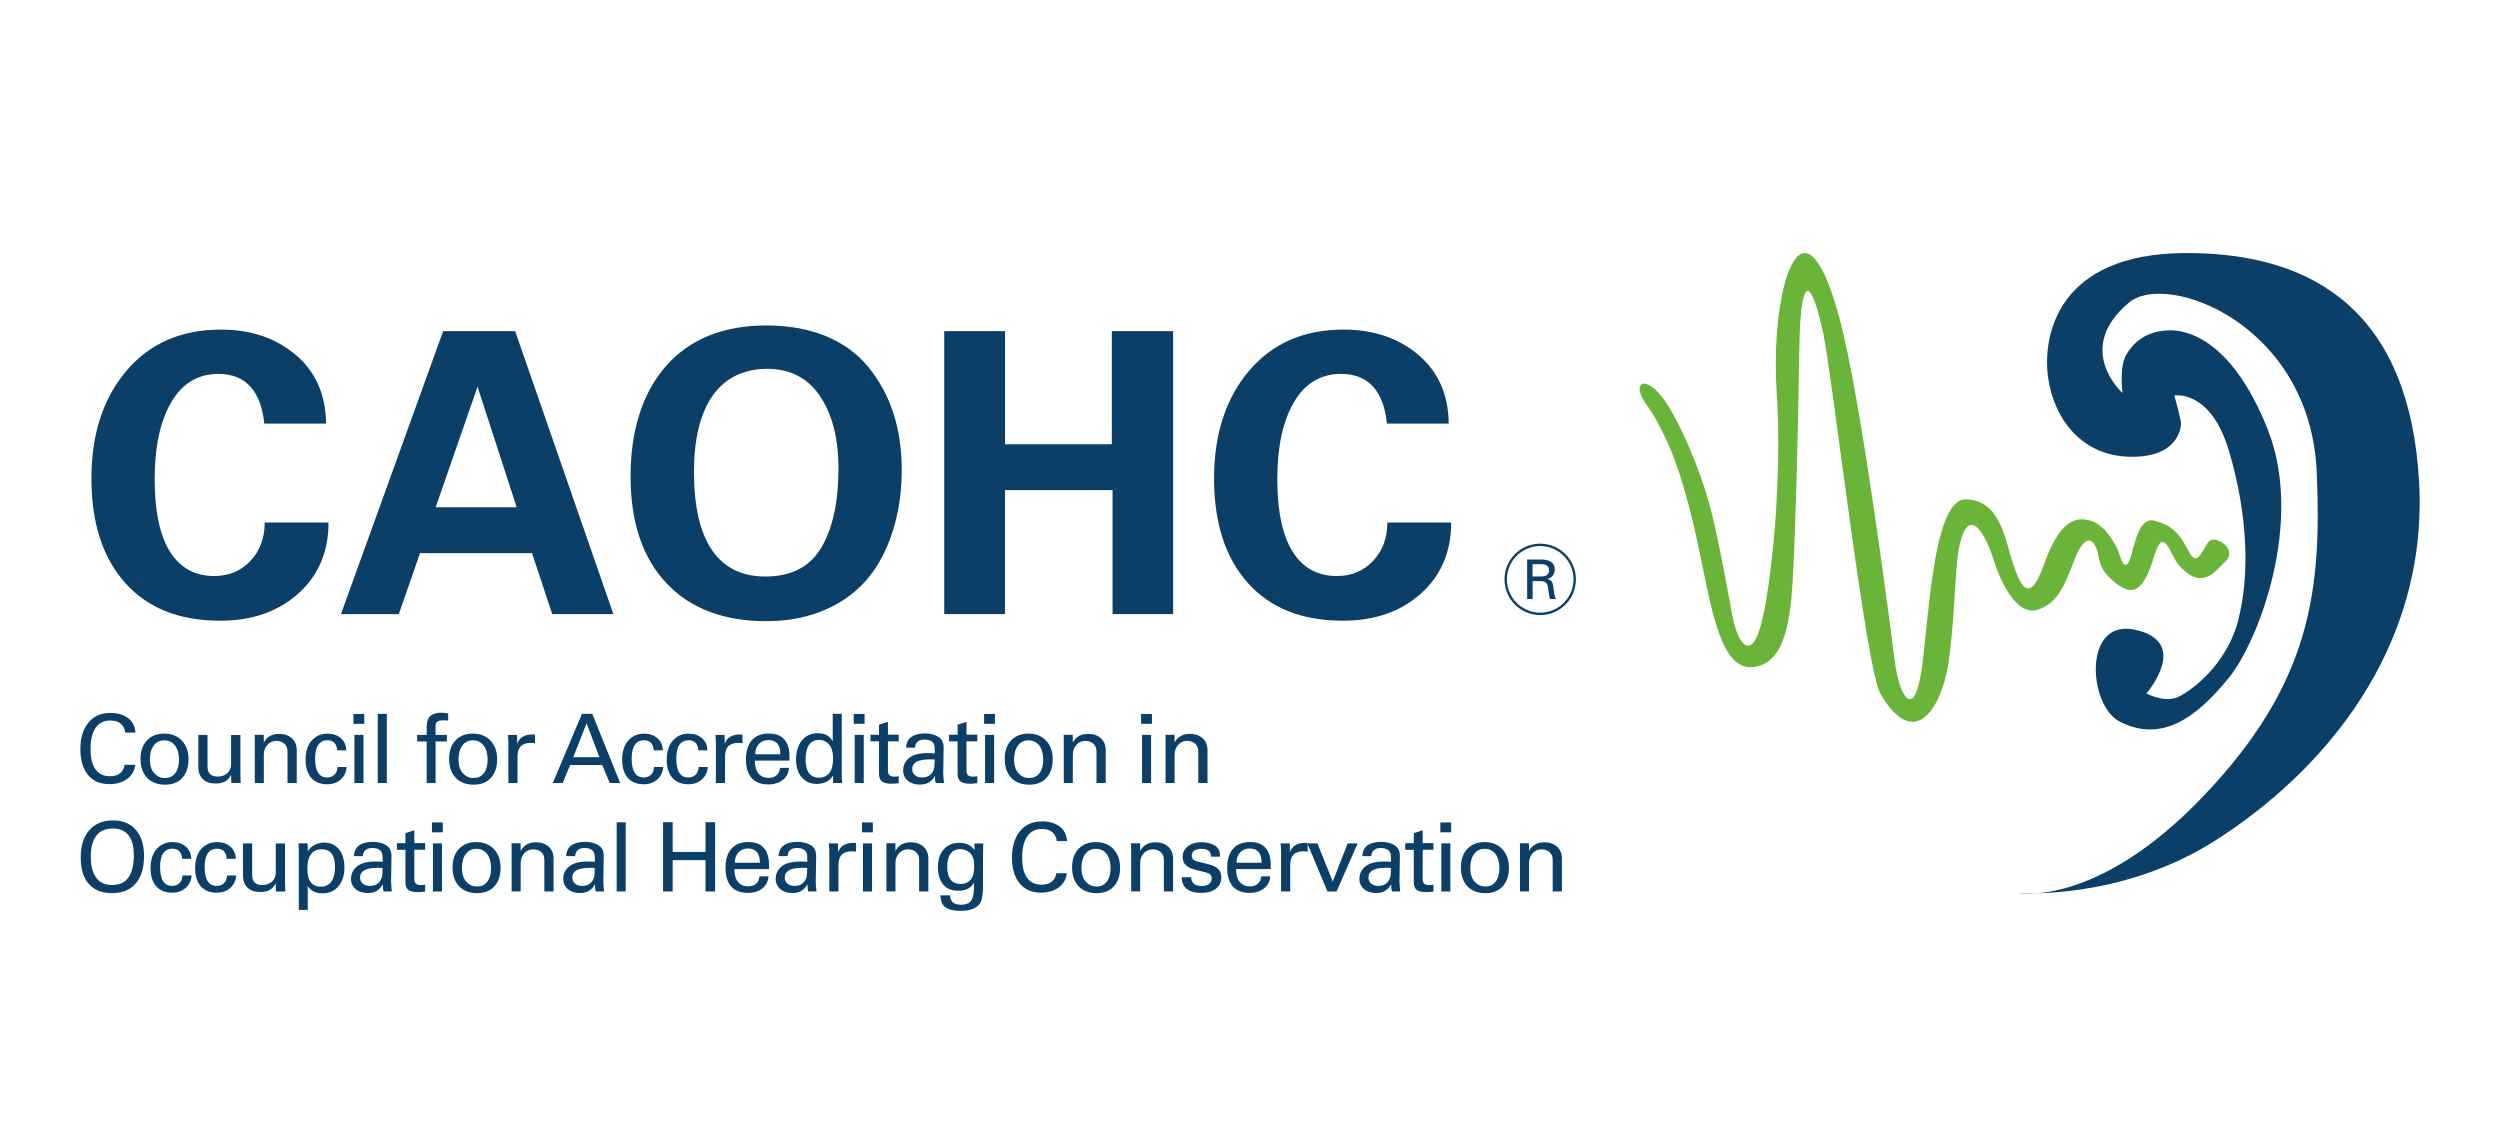 <svg xmlns="http://www.w3.org/2000/svg" id="ICOH" viewBox="0 0 544.78 250"><defs><style>      .cls-1 {        fill: #6ab539;      }      .cls-2 {        fill: #0b3f67;      }    </style></defs><g><path class="cls-1" d="M359.04,88.52c-3.77-4.93-.87-6.96,2.9-2.32s8.41,15.94,10.43,23.19,4.35,20.58,5.22,25.22,3.77,10.14,6.09,1.74c2.32-8.41,4.73-31.92,3.48-51.01-1.45-22.03,5.51-46.08,13.62-16.23,4.89,17.99,11.3,68.69,12.17,75.36,.87,6.67,3.77,12.17,5.51,3.19,1.74-8.98,2.32-38.84,9.85-38.84s8.7,8.98,10.14,13.33c1.45,4.35,3.48,10.72,6.96,.87,3.48-9.85,6.96-10.43,10.14-9.56s5.8,5.51,6.38,7.54c.58,2.03,1.45,3.19,2.32,.58s1.74-8.98,5.22-8.12,5.22,2.61,6.67,5.22c1.45,2.61,2.03,4.06,3.48,2.03s1.45-3.77,3.77-2.9c2.32,.87,3.19,3.19,1.45,4.64s-4.8,6.81-10.14,.58c-1.74-2.03-3.19-8.7-5.22-2.03-2.03,6.67-4.06,9.56-8.41,6.09-4.35-3.48-3.19-5.22-4.35-7.83s-2.9-1.74-4.64,2.61-3.19,9.56-8.12,11.01c-4.93,1.45-8.41-7.25-9.56-11.01s-5.32-13.42-7.54-2.32c-.87,4.35-.87,15.94-2.32,25.22-1.45,9.27-7.31,19.29-14.78,6.38-3.19-5.51-10.43-68.98-12.46-78.55-2.03-9.56-4.93-16.23-5.22,4.06-.29,20.29-.87,40.58-1.45,50.14-.58,9.56-2.03,17.68-8.41,18.55-6.38,.87-8.7-9.27-11.3-22.32s-5.22-21.74-7.83-27.24c-2.61-5.51-4.06-7.25-4.06-7.25Z"></path><path class="cls-2" d="M462.51,85.62s-10.72-9.56,1.45-19.71c8.21-6.84,39.42,4.64,40.87,36.81,1.19,26.45-1.45,46.37-24.64,70.72-23.19,24.35-40.29,21.16-40.29,21.16,0,0,22.06,1.68,42.61-11.3,23.62-14.93,46.66-41.74,44.64-78.26s-22.32-49.94-50.72-49.9-31.3,18.3-30.14,27,6.96,17.1,17.68,17.39,11.3-6.38,11.3-7.25-1.45-6.09-1.45-6.09c0,0,7.92-1.45,11.93,12.17,4.01,13.62,4.59,26.67,1.98,36.81-2.61,10.14-10.93,15.85-13.33,16.81-2.9,1.16-6.67-.87-6.67-.87,0,0,9.85-11.3-2.61-13.91-11.24-2.35-10.09,16.55-3.19,20.06,8.98,4.57,16.48-.56,23.82-9.63,6.33-7.83,16.47-33.91,8.36-54.2-8.12-20.29-18.26-21.45-21.16-21.45s-6.96,.87-9.56,5.22c-1.67,2.78-.87,8.41-.87,8.41Z"></path></g><g><path class="cls-2" d="M71.04,92.31h-13.45c-.36-3.55-1.37-6.24-3.04-8.08-1.67-1.83-3.98-2.75-6.95-2.75-4.47,0-7.9,2.07-10.3,6.2-2.4,4.14-3.6,9.7-3.6,16.69s1.1,12.23,3.31,15.8c2.21,3.57,5.43,5.35,9.68,5.35,3.19,0,5.82-1.1,7.89-3.31,2.07-2.21,3.1-4.99,3.1-8.35h13.91c0,6.38-2.2,11.55-6.6,15.49-4.4,3.94-10.08,5.91-17.05,5.91-8.85,0-15.74-2.74-20.65-8.22-4.91-5.48-7.37-13.07-7.37-22.75s2.54-17.49,7.62-23.48,11.95-8.99,20.61-8.99c6.52,0,11.95,1.84,16.3,5.52,4.34,3.68,6.54,8.67,6.6,14.97Z"></path><path class="cls-2" d="M112.26,72.16l21.4,61.66h-13.32l-4.41-13.28h-24.4l-4.62,13.28h-12.61l22.27-61.66h15.7Zm-17.32,38.38h17.65l-8.53-26.27-9.12,26.27Z"></path><path class="cls-2" d="M193.09,119.54c-2.26,5.16-5.67,9.09-10.22,11.78-4.55,2.69-9.84,4.04-15.86,4.04-9.33,0-16.59-2.76-21.79-8.28-5.2-5.52-7.81-13.28-7.81-23.27s2.59-18.28,7.79-24.13c5.19-5.84,12.46-8.76,21.82-8.76s17.16,2.98,22.09,8.93c4.93,5.95,7.39,13.48,7.39,22.59,0,6.24-1.13,11.95-3.39,17.11Zm-14.09-.25c2.47-4.22,3.71-9.95,3.71-17.19,0-6.55-1.34-11.81-4.02-15.78-2.68-3.97-6.52-5.95-11.51-5.95s-9.15,1.94-11.87,5.83c-2.72,3.89-4.08,9.42-4.08,16.61,0,7.55,1.31,13.24,3.93,17.07s6.49,5.75,11.59,5.75c5.69,0,9.77-2.11,12.24-6.33Z"></path><path class="cls-2" d="M219.01,72.16v24.65h23.27v-24.65h13.36v61.66h-13.2v-27.02h-23.44v27.02h-13.24v-61.66h13.24Z"></path><path class="cls-2" d="M315.68,92.31h-13.45c-.36-3.55-1.37-6.24-3.04-8.08-1.67-1.83-3.98-2.75-6.95-2.75-4.47,0-7.9,2.07-10.3,6.2-2.4,4.14-3.6,9.7-3.6,16.69s1.1,12.23,3.31,15.8c2.21,3.57,5.43,5.35,9.68,5.35,3.19,0,5.82-1.1,7.89-3.31,2.07-2.21,3.1-4.99,3.1-8.35h13.91c0,6.38-2.2,11.55-6.6,15.49-4.4,3.94-10.08,5.91-17.05,5.91-8.85,0-15.74-2.74-20.65-8.22-4.91-5.48-7.37-13.07-7.37-22.75s2.54-17.49,7.62-23.48c5.08-6,11.95-8.99,20.61-8.99,6.52,0,11.95,1.84,16.3,5.52,4.34,3.68,6.54,8.67,6.6,14.97Z"></path></g><g><path class="cls-2" d="M333.98,126.65v3.89h-1.19v-8.61h3.08c1.44,0,2.93,.45,2.93,2.16,0,1.04-.62,1.84-1.62,2.07v.02c1.04,.25,1.18,.8,1.31,1.76,.13,.86,.23,1.78,.54,2.59h-1.28c-.11-.51-.25-1.07-.31-1.59-.1-.77-.1-1.48-.49-1.91-.35-.39-.82-.36-1.3-.39h-1.67Zm-.02-1.03h1.97c1.32-.06,1.62-.66,1.62-1.34s-.3-1.28-1.62-1.34h-1.97v2.67Z"></path><path class="cls-2" d="M335.63,134.03c-4.29,0-7.78-3.49-7.78-7.78s3.49-7.78,7.78-7.78,7.78,3.49,7.78,7.78-3.49,7.78-7.78,7.78Zm0-15.04c-4,0-7.26,3.26-7.26,7.26s3.26,7.26,7.26,7.26,7.26-3.26,7.26-7.26-3.26-7.26-7.26-7.26Z"></path></g><g><path class="cls-2" d="M27.28,159.62c-.12-.87-.45-1.52-1.02-1.96-.56-.44-1.31-.65-2.24-.65-1.38,0-2.44,.53-3.18,1.6-.74,1.07-1.11,2.61-1.11,4.62s.36,3.42,1.08,4.42c.72,1,1.78,1.5,3.18,1.5,.89,0,1.61-.21,2.16-.64,.55-.42,.89-1.04,1.02-1.85h2.3c-.16,1.31-.75,2.34-1.78,3.09-1.03,.74-2.32,1.12-3.88,1.12-2,0-3.55-.68-4.65-2.03-1.1-1.35-1.65-3.21-1.65-5.58s.57-4.31,1.72-5.75c1.15-1.44,2.78-2.16,4.88-2.16,1.48,0,2.72,.36,3.72,1.07,1,.71,1.57,1.78,1.69,3.22h-2.23Z"></path><path class="cls-2" d="M32.05,169.49c-.95-1-1.43-2.38-1.43-4.15,0-1.67,.46-3,1.39-3.99,.92-.99,2.18-1.49,3.77-1.49s2.9,.51,3.86,1.53c.96,1.02,1.44,2.38,1.44,4.08s-.45,3.05-1.36,4.04-2.16,1.48-3.77,1.48-2.96-.5-3.91-1.49Zm1.54-1.04c.61,.73,1.4,1.09,2.37,1.09s1.7-.36,2.24-1.07,.81-1.69,.81-2.93-.29-2.33-.86-3.08-1.35-1.13-2.35-1.13-1.72,.37-2.29,1.12c-.56,.74-.85,1.76-.85,3.06s.31,2.22,.92,2.95Z"></path><path class="cls-2" d="M52.39,160.14v8.57c0,.34,.02,.98,.06,1.92h-2.05l-.03-1.12c0-.3,0-.52-.01-.67-.33,.65-.76,1.13-1.3,1.44-.54,.31-1.22,.46-2.05,.46-1.2,0-2.14-.31-2.8-.94-.66-.63-.99-1.51-.99-2.65v-7h2v6.82c0,.78,.19,1.35,.56,1.71,.37,.36,.93,.54,1.67,.54,.87,0,1.57-.25,2.11-.76,.53-.51,.8-1.17,.8-2v-6.3h2.03Z"></path><path class="cls-2" d="M64.65,170.63h-2v-6.88c0-.73-.23-1.3-.69-1.7-.46-.4-1.04-.6-1.73-.6-.79,0-1.44,.29-1.96,.86-.52,.57-.78,1.31-.78,2.21v6.1h-1.97v-9.72c0-.2,0-.46-.02-.77h1.97c.01,.43,.02,.78,.02,1.06v.63c.33-.64,.77-1.12,1.34-1.43,.56-.32,1.24-.47,2.03-.47,1.11,0,2.02,.32,2.73,.95,.71,.63,1.07,1.5,1.07,2.61v7.14Z"></path><path class="cls-2" d="M73.47,163.51c-.04-.73-.25-1.28-.62-1.65-.37-.36-.86-.55-1.47-.55-.88,0-1.56,.33-2.02,.99s-.69,1.65-.69,2.98c0,1.4,.22,2.44,.66,3.12,.44,.68,1.09,1.02,1.95,1.02,.66,0,1.19-.2,1.6-.6,.41-.4,.63-.96,.67-1.68h1.99c-.08,1.11-.51,2.01-1.29,2.71-.78,.7-1.75,1.05-2.94,1.05-1.51,0-2.67-.47-3.49-1.4-.82-.94-1.23-2.26-1.23-3.97s.45-3.18,1.34-4.17c.89-.99,2.03-1.49,3.41-1.49,1.2,0,2.17,.33,2.93,.99s1.15,1.54,1.19,2.65h-1.99Z"></path><path class="cls-2" d="M79.38,155.58v2.15h-2.36v-2.15h2.36Zm-.18,4.56v10.49h-1.97v-10.49h1.97Z"></path><path class="cls-2" d="M84.29,155.56v15.07h-1.97v-15.07h1.97Z"></path><path class="cls-2" d="M97.67,157.01c-.18-.01-.36-.02-.56-.03-.19,0-.37-.01-.53-.01-.65,0-1.09,.11-1.32,.32s-.34,.56-.34,1.04v1.82h2.45v1.42h-2.45v9.07h-1.94v-9.07h-2.07v-1.42h2.07v-1.69c0-1.19,.28-2.01,.84-2.47,.56-.46,1.3-.68,2.23-.68,.29,0,.56,.01,.83,.04,.27,.03,.52,.06,.78,.1v1.57Z"></path><path class="cls-2" d="M99.3,169.49c-.95-1-1.43-2.38-1.43-4.15,0-1.67,.46-3,1.39-3.99,.92-.99,2.18-1.49,3.77-1.49s2.9,.51,3.86,1.53c.96,1.02,1.44,2.38,1.44,4.08s-.45,3.05-1.36,4.04c-.9,.99-2.16,1.48-3.77,1.48s-2.96-.5-3.91-1.49Zm1.54-1.04c.61,.73,1.4,1.09,2.37,1.09s1.7-.36,2.24-1.07,.81-1.69,.81-2.93-.29-2.33-.86-3.08-1.35-1.13-2.35-1.13-1.72,.37-2.29,1.12c-.56,.74-.85,1.76-.85,3.06s.31,2.22,.92,2.95Z"></path><path class="cls-2" d="M116.58,160.06v1.92c-.12-.04-.24-.07-.38-.08-.14-.01-.3-.02-.5-.02-.99,0-1.73,.24-2.21,.73s-.72,1.27-.72,2.36v5.66h-1.99v-8.79l-.02-.5-.08-1.19h1.99l.03,1.25c0,.34,0,.6,0,.78,.17-.69,.54-1.21,1.12-1.58,.58-.37,1.3-.55,2.17-.55l.57,.02Z"></path><path class="cls-2" d="M129.05,155.54l6.1,15.09h-2.28l-1.63-3.93h-7l-1.63,3.93h-2.15l6.36-15.09h2.23Zm-4.13,9.47h5.7l-2.79-7.4-2.92,7.4Z"></path><path class="cls-2" d="M142.45,163.51c-.04-.73-.25-1.28-.62-1.65-.37-.36-.86-.55-1.47-.55-.88,0-1.56,.33-2.02,.99s-.69,1.65-.69,2.98c0,1.4,.22,2.44,.66,3.12,.44,.68,1.09,1.02,1.95,1.02,.66,0,1.19-.2,1.6-.6,.41-.4,.63-.96,.67-1.68h1.99c-.08,1.11-.51,2.01-1.29,2.71-.78,.7-1.75,1.05-2.94,1.05-1.51,0-2.67-.47-3.49-1.4-.82-.94-1.23-2.26-1.23-3.97s.45-3.18,1.34-4.17c.89-.99,2.03-1.49,3.41-1.49,1.2,0,2.17,.33,2.93,.99s1.15,1.54,1.19,2.65h-1.99Z"></path><path class="cls-2" d="M152.17,163.51c-.04-.73-.25-1.28-.62-1.65-.37-.36-.86-.55-1.47-.55-.88,0-1.56,.33-2.02,.99s-.69,1.65-.69,2.98c0,1.4,.22,2.44,.66,3.12,.44,.68,1.09,1.02,1.95,1.02,.66,0,1.19-.2,1.6-.6,.41-.4,.63-.96,.67-1.68h1.99c-.08,1.11-.51,2.01-1.29,2.71-.78,.7-1.75,1.05-2.94,1.05-1.51,0-2.67-.47-3.49-1.4-.82-.94-1.23-2.26-1.23-3.97s.45-3.18,1.34-4.17c.89-.99,2.03-1.49,3.41-1.49,1.2,0,2.17,.33,2.93,.99s1.15,1.54,1.19,2.65h-1.99Z"></path><path class="cls-2" d="M161.8,160.06v1.92c-.12-.04-.24-.07-.38-.08-.14-.01-.3-.02-.5-.02-.99,0-1.73,.24-2.21,.73s-.72,1.27-.72,2.36v5.66h-1.99v-8.79l-.02-.5-.08-1.19h1.99l.03,1.25c0,.34,0,.6,0,.78,.17-.69,.54-1.21,1.12-1.58,.58-.37,1.3-.55,2.17-.55l.57,.02Z"></path><path class="cls-2" d="M172.04,165.74h-7.54v.16c0,1.13,.26,2.01,.79,2.65,.52,.64,1.27,.96,2.22,.96,.7,0,1.27-.19,1.7-.56,.44-.37,.69-.91,.76-1.62h1.96c-.07,1.07-.51,1.94-1.32,2.6-.81,.67-1.88,1-3.19,1-1.61,0-2.82-.47-3.64-1.41-.82-.94-1.23-2.29-1.23-4.05s.43-3.21,1.3-4.17c.86-.97,2.08-1.45,3.66-1.45s2.63,.42,3.39,1.27c.76,.84,1.14,2.1,1.14,3.77v.84Zm-2-1.38v-.15c0-.93-.21-1.66-.64-2.17-.43-.52-1.08-.78-1.95-.78s-1.54,.28-2.07,.85c-.53,.57-.8,1.32-.8,2.25h5.46Z"></path><path class="cls-2" d="M183.43,155.56v13.44c0,.12,0,.31,.02,.58,.01,.27,.04,.62,.07,1.05h-1.97c0-.15,0-.36-.01-.64l-.03-1.03c-.29,.61-.77,1.07-1.42,1.39s-1.35,.48-2.09,.48c-1.33,0-2.42-.47-3.26-1.4-.84-.93-1.27-2.24-1.27-3.92s.43-3.15,1.29-4.18c.86-1.03,2.01-1.55,3.44-1.55,.73,0,1.37,.14,1.92,.41,.55,.28,1,.73,1.34,1.36v-6h1.96Zm-2.72,6.74c-.55-.7-1.31-1.06-2.29-1.06-.91,0-1.62,.36-2.12,1.07s-.75,1.76-.75,3.14,.24,2.33,.73,3c.49,.67,1.21,1.01,2.16,1.01,1.01,0,1.78-.35,2.31-1.06,.52-.7,.79-1.76,.79-3.18,0-1.24-.27-2.22-.82-2.92Z"></path><path class="cls-2" d="M188.4,155.58v2.15h-2.36v-2.15h2.36Zm-.18,4.56v10.49h-1.97v-10.49h1.97Z"></path><path class="cls-2" d="M193.49,160.1h2.35v1.44h-2.35v6.42c0,.47,.12,.8,.36,.99,.24,.19,.59,.29,1.04,.29,.18,0,.35,0,.51-.03,.16-.02,.31-.04,.44-.08v1.52c-.18,.03-.41,.06-.69,.09-.28,.02-.59,.04-.92,.04-.93,0-1.61-.16-2.04-.49-.42-.33-.64-.89-.64-1.68v-7.06h-1.86v-1.44h1.86v-2.19l1.94-.63v2.83Z"></path><path class="cls-2" d="M205.53,168.02c0,.33,.02,.76,.05,1.29,.03,.53,.07,.97,.12,1.32h-1.78c-.08-.24-.13-.47-.15-.71s-.04-.52-.04-.86c-.32,.6-.74,1.07-1.26,1.4-.52,.34-1.19,.51-1.99,.51-1.1,0-1.99-.28-2.66-.85-.67-.57-1.01-1.31-1.01-2.24,0-1.09,.43-1.99,1.29-2.7,.86-.71,2.2-1.07,4.02-1.07h.64c.29,0,.61,.02,.94,.06v-.7c0-.63-.07-1.09-.2-1.36-.14-.28-.38-.5-.72-.68-.35-.18-.8-.27-1.35-.27-.61,0-1.1,.15-1.45,.45-.36,.3-.55,.74-.58,1.32h-1.96c.07-1.09,.46-1.88,1.18-2.37s1.7-.74,2.93-.74c1.12,0,2.08,.24,2.88,.71s1.2,1.26,1.2,2.36l-.08,5.12Zm-1.89-1.4l.04-1.09-.22-.03-.32-.02h-.58c-1.25,0-2.2,.17-2.83,.53-.64,.36-.95,.88-.95,1.58,0,.55,.2,.99,.59,1.33,.39,.34,.92,.5,1.59,.5,.83,0,1.48-.25,1.95-.76,.47-.51,.72-1.19,.74-2.03Z"></path><path class="cls-2" d="M210.61,160.1h2.35v1.44h-2.35v6.42c0,.47,.12,.8,.36,.99,.24,.19,.59,.29,1.04,.29,.18,0,.35,0,.51-.03,.16-.02,.31-.04,.44-.08v1.52c-.18,.03-.41,.06-.69,.09-.28,.02-.59,.04-.92,.04-.93,0-1.61-.16-2.04-.49-.42-.33-.64-.89-.64-1.68v-7.06h-1.86v-1.44h1.86v-2.19l1.94-.63v2.83Z"></path><path class="cls-2" d="M216.81,155.58v2.15h-2.36v-2.15h2.36Zm-.18,4.56v10.49h-1.97v-10.49h1.97Z"></path><path class="cls-2" d="M220.37,169.49c-.95-1-1.43-2.38-1.43-4.15,0-1.67,.46-3,1.39-3.99,.92-.99,2.18-1.49,3.77-1.49s2.9,.51,3.86,1.53c.96,1.02,1.44,2.38,1.44,4.08s-.45,3.05-1.36,4.04c-.9,.99-2.16,1.48-3.77,1.48s-2.96-.5-3.91-1.49Zm1.54-1.04c.61,.73,1.4,1.09,2.37,1.09s1.7-.36,2.24-1.07,.81-1.69,.81-2.93-.29-2.33-.86-3.08-1.35-1.13-2.35-1.13-1.72,.37-2.29,1.12c-.56,.74-.85,1.76-.85,3.06s.31,2.22,.92,2.95Z"></path><path class="cls-2" d="M240.94,170.63h-2v-6.88c0-.73-.23-1.3-.69-1.7-.46-.4-1.04-.6-1.73-.6-.79,0-1.44,.29-1.96,.86-.52,.57-.78,1.31-.78,2.21v6.1h-1.97v-9.72c0-.2,0-.46-.02-.77h1.97c.01,.43,.02,.78,.02,1.06v.63c.33-.64,.77-1.12,1.34-1.43,.56-.32,1.24-.47,2.03-.47,1.11,0,2.02,.32,2.73,.95,.71,.63,1.07,1.5,1.07,2.61v7.14Z"></path><path class="cls-2" d="M251.02,155.58v2.15h-2.36v-2.15h2.36Zm-.18,4.56v10.49h-1.97v-10.49h1.97Z"></path><path class="cls-2" d="M263.12,170.63h-2v-6.88c0-.73-.23-1.3-.69-1.7-.46-.4-1.04-.6-1.73-.6-.79,0-1.44,.29-1.96,.86-.52,.57-.78,1.31-.78,2.21v6.1h-1.97v-9.72c0-.2,0-.46-.02-.77h1.97c.01,.43,.02,.78,.02,1.06v.63c.33-.64,.77-1.12,1.34-1.43,.56-.32,1.24-.47,2.03-.47,1.11,0,2.02,.32,2.73,.95,.71,.63,1.07,1.5,1.07,2.61v7.14Z"></path><path class="cls-2" d="M19.35,192.62c-1.17-1.33-1.76-3.26-1.76-5.77s.62-4.51,1.86-5.93c1.24-1.42,2.95-2.14,5.14-2.14s3.84,.69,5.02,2.06c1.18,1.37,1.78,3.29,1.78,5.73,0,2.57-.61,4.56-1.82,5.95-1.21,1.4-2.93,2.1-5.17,2.1s-3.87-.67-5.04-2Zm8.67-10.58c-.76-1-1.91-1.5-3.45-1.5s-2.75,.52-3.57,1.56c-.81,1.04-1.22,2.58-1.22,4.61,0,1.84,.37,3.33,1.11,4.45,.74,1.13,1.92,1.69,3.56,1.69s2.81-.56,3.57-1.68c.76-1.12,1.14-2.69,1.14-4.71s-.38-3.41-1.14-4.41Z"></path><path class="cls-2" d="M39.69,187.14c-.04-.73-.25-1.28-.62-1.65-.37-.36-.86-.55-1.47-.55-.88,0-1.56,.33-2.02,.99-.46,.66-.69,1.65-.69,2.98,0,1.4,.22,2.44,.66,3.12,.44,.68,1.09,1.02,1.95,1.02,.66,0,1.19-.2,1.6-.6,.41-.4,.63-.96,.67-1.68h1.99c-.08,1.11-.51,2.01-1.29,2.71-.78,.7-1.75,1.05-2.94,1.05-1.51,0-2.67-.47-3.49-1.4-.82-.94-1.23-2.26-1.23-3.97s.45-3.18,1.34-4.17c.89-.99,2.03-1.49,3.41-1.49,1.2,0,2.17,.33,2.93,.99s1.15,1.54,1.19,2.65h-1.99Z"></path><path class="cls-2" d="M49.4,187.14c-.04-.73-.25-1.28-.62-1.65-.37-.36-.86-.55-1.47-.55-.88,0-1.56,.33-2.02,.99-.46,.66-.69,1.65-.69,2.98,0,1.4,.22,2.44,.66,3.12,.44,.68,1.09,1.02,1.95,1.02,.66,0,1.19-.2,1.6-.6,.41-.4,.63-.96,.67-1.68h1.99c-.08,1.11-.51,2.01-1.29,2.71-.78,.7-1.75,1.05-2.94,1.05-1.51,0-2.67-.47-3.49-1.4-.82-.94-1.23-2.26-1.23-3.97s.45-3.18,1.34-4.17c.89-.99,2.03-1.49,3.41-1.49,1.2,0,2.17,.33,2.93,.99s1.15,1.54,1.19,2.65h-1.99Z"></path><path class="cls-2" d="M62.11,183.78v8.57c0,.34,.02,.98,.06,1.92h-2.05l-.03-1.12c0-.3,0-.52,0-.67-.33,.65-.76,1.13-1.3,1.44-.54,.31-1.22,.46-2.05,.46-1.2,0-2.14-.31-2.8-.94-.66-.63-.99-1.51-.99-2.65v-7h2v6.82c0,.78,.19,1.35,.56,1.71,.37,.36,.93,.54,1.67,.54,.87,0,1.57-.25,2.11-.76,.53-.51,.8-1.17,.8-2v-6.3h2.03Z"></path><path class="cls-2" d="M68.3,194.22c-.54-.29-.95-.67-1.24-1.13v5.2h-1.95v-12.91c0-.18-.02-.71-.06-1.61h1.98l.04,1.07c0,.29,0,.51,.01,.66,.35-.61,.85-1.07,1.49-1.4,.64-.33,1.34-.49,2.1-.49,1.32,0,2.38,.48,3.18,1.45,.8,.97,1.2,2.29,1.2,3.98s-.44,3.08-1.31,4.1c-.87,1.02-2.02,1.53-3.45,1.53-.79,0-1.45-.15-1.99-.44Zm3.98-8.18c-.48-.65-1.2-.97-2.15-.97-1.06,0-1.85,.36-2.37,1.08-.52,.72-.78,1.78-.78,3.18,0,1.31,.25,2.29,.75,2.93,.5,.64,1.23,.96,2.2,.96s1.74-.37,2.27-1.1c.53-.73,.8-1.8,.8-3.2,0-1.27-.24-2.23-.72-2.88Z"></path><path class="cls-2" d="M85.21,191.65c0,.33,.02,.76,.05,1.29,.03,.53,.07,.97,.12,1.32h-1.78c-.08-.24-.13-.47-.15-.71s-.04-.52-.04-.86c-.32,.6-.74,1.07-1.26,1.4-.52,.34-1.19,.51-1.99,.51-1.1,0-1.99-.28-2.66-.85-.67-.57-1.01-1.31-1.01-2.24,0-1.09,.43-1.99,1.29-2.7,.86-.71,2.2-1.07,4.02-1.07h.64c.29,0,.61,.02,.94,.06v-.7c0-.63-.07-1.09-.2-1.36-.14-.28-.38-.5-.72-.68-.35-.18-.8-.27-1.35-.27-.61,0-1.1,.15-1.45,.45-.36,.3-.55,.74-.58,1.32h-1.96c.07-1.09,.46-1.88,1.18-2.37,.72-.49,1.7-.74,2.93-.74,1.12,0,2.08,.24,2.88,.71s1.2,1.26,1.2,2.36l-.08,5.12Zm-1.89-1.4l.04-1.09-.22-.03-.32-.02h-.58c-1.25,0-2.2,.17-2.83,.53-.64,.36-.95,.88-.95,1.58,0,.55,.2,.99,.59,1.33,.39,.34,.92,.5,1.59,.5,.83,0,1.48-.25,1.95-.76,.47-.51,.72-1.19,.74-2.03Z"></path><path class="cls-2" d="M90.29,183.73h2.35v1.44h-2.35v6.42c0,.47,.12,.8,.36,.99,.24,.19,.59,.29,1.04,.29,.18,0,.35,0,.51-.03,.16-.02,.31-.04,.44-.08v1.52c-.18,.03-.41,.06-.69,.09-.28,.02-.59,.04-.92,.04-.93,0-1.61-.16-2.04-.49-.42-.33-.64-.89-.64-1.68v-7.06h-1.86v-1.44h1.86v-2.19l1.94-.63v2.83Z"></path><path class="cls-2" d="M96.49,179.22v2.15h-2.36v-2.15h2.36Zm-.18,4.56v10.49h-1.97v-10.49h1.97Z"></path><path class="cls-2" d="M100.05,193.13c-.95-1-1.43-2.38-1.43-4.15,0-1.67,.46-3,1.39-3.99,.92-.99,2.18-1.49,3.77-1.49s2.9,.51,3.86,1.53c.96,1.02,1.44,2.38,1.44,4.08s-.45,3.05-1.36,4.04c-.9,.99-2.16,1.48-3.77,1.48s-2.96-.5-3.91-1.49Zm1.54-1.04c.61,.73,1.4,1.09,2.37,1.09s1.7-.36,2.24-1.07,.81-1.69,.81-2.93-.29-2.33-.86-3.08-1.35-1.13-2.35-1.13-1.72,.37-2.29,1.12c-.56,.74-.85,1.76-.85,3.06s.31,2.22,.92,2.95Z"></path><path class="cls-2" d="M120.62,194.26h-2v-6.88c0-.73-.23-1.3-.69-1.7-.46-.4-1.04-.6-1.73-.6-.79,0-1.44,.29-1.96,.86-.52,.57-.78,1.31-.78,2.21v6.1h-1.97v-9.72c0-.2,0-.46-.02-.77h1.97c.01,.43,.02,.78,.02,1.06v.63c.33-.64,.77-1.12,1.34-1.43,.56-.32,1.24-.47,2.03-.47,1.11,0,2.02,.32,2.73,.95,.71,.63,1.07,1.5,1.07,2.61v7.14Z"></path><path class="cls-2" d="M131.46,191.65c0,.33,.02,.76,.05,1.29,.03,.53,.07,.97,.12,1.32h-1.78c-.08-.24-.13-.47-.15-.71s-.04-.52-.04-.86c-.32,.6-.74,1.07-1.26,1.4-.52,.34-1.19,.51-1.99,.51-1.1,0-1.99-.28-2.66-.85-.67-.57-1.01-1.31-1.01-2.24,0-1.09,.43-1.99,1.29-2.7,.86-.71,2.2-1.07,4.02-1.07h.64c.29,0,.61,.02,.94,.06v-.7c0-.63-.07-1.09-.2-1.36-.14-.28-.38-.5-.72-.68-.35-.18-.8-.27-1.35-.27-.61,0-1.1,.15-1.45,.45-.36,.3-.55,.74-.58,1.32h-1.96c.07-1.09,.46-1.88,1.18-2.37,.72-.49,1.7-.74,2.93-.74,1.12,0,2.08,.24,2.88,.71s1.2,1.26,1.2,2.36l-.08,5.12Zm-1.89-1.4l.04-1.09-.22-.03-.32-.02h-.58c-1.25,0-2.2,.17-2.83,.53-.64,.36-.95,.88-.95,1.58,0,.55,.2,.99,.59,1.33,.39,.34,.92,.5,1.59,.5,.83,0,1.48-.25,1.95-.76,.47-.51,.72-1.19,.74-2.03Z"></path><path class="cls-2" d="M136.35,179.19v15.07h-1.97v-15.07h1.97Z"></path><path class="cls-2" d="M146.58,179.17v6.48h7.16v-6.48h2.09v15.09h-2.09v-6.82h-7.16v6.82h-2.09v-15.09h2.09Z"></path><path class="cls-2" d="M167.58,189.38h-7.54v.16c0,1.13,.26,2.01,.79,2.65,.52,.64,1.27,.96,2.22,.96,.7,0,1.27-.19,1.7-.56,.44-.37,.69-.91,.76-1.62h1.96c-.07,1.07-.51,1.94-1.32,2.6-.81,.67-1.88,1-3.19,1-1.61,0-2.82-.47-3.64-1.41-.82-.94-1.23-2.29-1.23-4.05s.43-3.21,1.3-4.17c.86-.97,2.08-1.45,3.66-1.45s2.63,.42,3.39,1.27c.76,.84,1.14,2.1,1.14,3.77v.84Zm-2-1.38v-.15c0-.93-.21-1.66-.64-2.17-.43-.52-1.08-.78-1.95-.78s-1.54,.28-2.07,.85c-.53,.57-.8,1.32-.8,2.25h5.46Z"></path><path class="cls-2" d="M177.75,191.65c0,.33,.02,.76,.05,1.29,.03,.53,.07,.97,.12,1.32h-1.78c-.08-.24-.13-.47-.15-.71s-.04-.52-.04-.86c-.32,.6-.74,1.07-1.26,1.4-.52,.34-1.19,.51-1.99,.51-1.1,0-1.99-.28-2.66-.85-.67-.57-1.01-1.31-1.01-2.24,0-1.09,.43-1.99,1.29-2.7,.86-.71,2.2-1.07,4.02-1.07h.64c.29,0,.61,.02,.94,.06v-.7c0-.63-.07-1.09-.2-1.36-.14-.28-.38-.5-.72-.68-.35-.18-.8-.27-1.35-.27-.61,0-1.1,.15-1.45,.45-.36,.3-.55,.74-.58,1.32h-1.96c.07-1.09,.46-1.88,1.18-2.37,.72-.49,1.7-.74,2.93-.74,1.12,0,2.08,.24,2.88,.71s1.2,1.26,1.2,2.36l-.08,5.12Zm-1.89-1.4l.04-1.09-.22-.03-.32-.02h-.58c-1.25,0-2.2,.17-2.83,.53-.64,.36-.95,.88-.95,1.58,0,.55,.2,.99,.59,1.33,.39,.34,.92,.5,1.59,.5,.83,0,1.48-.25,1.95-.76,.47-.51,.72-1.19,.74-2.03Z"></path><path class="cls-2" d="M186.52,183.69v1.92c-.12-.04-.24-.07-.38-.08-.14-.01-.3-.02-.5-.02-.99,0-1.73,.24-2.21,.73s-.72,1.27-.72,2.36v5.66h-1.99v-8.79l-.02-.5-.08-1.19h1.99l.03,1.25c0,.34,0,.6,0,.78,.17-.69,.54-1.21,1.12-1.58,.58-.37,1.3-.55,2.17-.55l.57,.02Z"></path><path class="cls-2" d="M190.2,179.22v2.15h-2.36v-2.15h2.36Zm-.18,4.56v10.49h-1.97v-10.49h1.97Z"></path><path class="cls-2" d="M202.29,194.26h-2v-6.88c0-.73-.23-1.3-.69-1.7-.46-.4-1.04-.6-1.73-.6-.79,0-1.44,.29-1.96,.86-.52,.57-.78,1.31-.78,2.21v6.1h-1.97v-9.72c0-.2,0-.46-.02-.77h1.97c.01,.43,.02,.78,.02,1.06v.63c.33-.64,.77-1.12,1.34-1.43,.56-.32,1.24-.47,2.03-.47,1.11,0,2.02,.32,2.73,.95,.71,.63,1.07,1.5,1.07,2.61v7.14Z"></path><path class="cls-2" d="M214.26,183.78l-.04,2.34-.02,5.72v1.58c-.02,1.43-.17,2.46-.45,3.07-.28,.61-.78,1.09-1.48,1.45-.71,.36-1.68,.54-2.93,.54-1.03,0-1.86-.11-2.49-.34-.63-.23-1.09-.57-1.4-1.02s-.48-1.13-.52-2.02h2.09c.05,.74,.28,1.27,.67,1.58,.39,.31,.98,.47,1.76,.47,.99,0,1.69-.27,2.12-.82,.42-.54,.64-1.47,.66-2.78v-1.24c-.23,.55-.65,.99-1.23,1.31-.58,.32-1.32,.48-2.2,.48-1.52,0-2.63-.48-3.35-1.45-.71-.97-1.07-2.2-1.07-3.71,0-1.63,.43-2.91,1.28-3.86,.85-.95,1.98-1.42,3.38-1.42,.73,0,1.37,.13,1.91,.38,.55,.25,1.01,.65,1.39,1.2l.02-1.44h1.9Zm-2.87,2.09c-.61-.55-1.33-.83-2.18-.83s-1.58,.33-2.07,1c-.49,.67-.73,1.62-.73,2.85s.24,2.12,.72,2.76,1.2,.97,2.16,.97c.67,0,1.21-.14,1.64-.42,.43-.28,.76-.67,1-1.17,.24-.5,.36-1.31,.36-2.44,0-1.26-.3-2.16-.91-2.72Z"></path><path class="cls-2" d="M230.29,183.26c-.12-.87-.45-1.52-1.02-1.96-.56-.44-1.31-.65-2.24-.65-1.38,0-2.44,.53-3.18,1.6-.74,1.07-1.11,2.61-1.11,4.62s.36,3.42,1.08,4.42c.72,1,1.78,1.5,3.18,1.5,.89,0,1.61-.21,2.16-.64,.55-.42,.89-1.04,1.02-1.85h2.3c-.16,1.31-.75,2.34-1.78,3.09-1.03,.74-2.32,1.12-3.88,1.12-2,0-3.55-.68-4.65-2.03-1.1-1.35-1.65-3.21-1.65-5.58s.57-4.31,1.72-5.75c1.15-1.44,2.77-2.16,4.88-2.16,1.48,0,2.72,.36,3.72,1.07,1,.71,1.57,1.78,1.69,3.22h-2.23Z"></path><path class="cls-2" d="M235.05,193.13c-.95-1-1.43-2.38-1.43-4.15,0-1.67,.46-3,1.39-3.99,.92-.99,2.18-1.49,3.77-1.49s2.9,.51,3.86,1.53c.96,1.02,1.44,2.38,1.44,4.08s-.45,3.05-1.36,4.04c-.9,.99-2.16,1.48-3.77,1.48s-2.96-.5-3.91-1.49Zm1.54-1.04c.61,.73,1.4,1.09,2.37,1.09s1.7-.36,2.24-1.07,.81-1.69,.81-2.93-.29-2.33-.86-3.08-1.35-1.13-2.35-1.13-1.72,.37-2.29,1.12c-.56,.74-.85,1.76-.85,3.06s.31,2.22,.92,2.95Z"></path><path class="cls-2" d="M255.62,194.26h-2v-6.88c0-.73-.23-1.3-.69-1.7-.46-.4-1.04-.6-1.73-.6-.79,0-1.44,.29-1.96,.86-.52,.57-.78,1.31-.78,2.21v6.1h-1.97v-9.72c0-.2,0-.46-.02-.77h1.97c.01,.43,.02,.78,.02,1.06v.63c.33-.64,.77-1.12,1.34-1.43,.56-.32,1.24-.47,2.03-.47,1.11,0,2.02,.32,2.73,.95,.71,.63,1.07,1.5,1.07,2.61v7.14Z"></path><path class="cls-2" d="M265.88,186.68h-2v-.13c0-.51-.17-.9-.51-1.17-.34-.27-.85-.41-1.53-.41s-1.21,.13-1.58,.38-.56,.63-.56,1.12c0,.65,.42,1.07,1.28,1.28l2.43,.6c.92,.23,1.61,.57,2.06,1.02,.45,.45,.67,1.06,.67,1.83,0,.99-.38,1.8-1.13,2.43s-1.87,.94-3.34,.94c-1.33,0-2.36-.29-3.08-.88s-1.08-1.43-1.08-2.52h2.07c0,.6,.2,1.06,.59,1.4s.97,.5,1.72,.5c.69,0,1.22-.15,1.59-.44,.37-.29,.56-.7,.56-1.21s-.2-.85-.59-1.05c-.39-.19-.96-.37-1.71-.52-.75-.15-1.43-.33-2.04-.55-.61-.22-1.1-.53-1.45-.94-.36-.41-.54-.96-.54-1.64,0-.92,.37-1.69,1.12-2.29,.74-.6,1.74-.9,2.97-.9,1.15,0,2.11,.23,2.89,.7,.78,.47,1.16,1.19,1.16,2.17v.3Z"></path><path class="cls-2" d="M276.91,189.38h-7.54v.16c0,1.13,.26,2.01,.79,2.65,.52,.64,1.27,.96,2.22,.96,.7,0,1.27-.19,1.7-.56,.44-.37,.69-.91,.76-1.62h1.96c-.07,1.07-.51,1.94-1.32,2.6-.81,.67-1.88,1-3.19,1-1.61,0-2.82-.47-3.64-1.41-.82-.94-1.23-2.29-1.23-4.05s.43-3.21,1.3-4.17c.86-.97,2.08-1.45,3.66-1.45s2.63,.42,3.39,1.27c.76,.84,1.14,2.1,1.14,3.77v.84Zm-2-1.38v-.15c0-.93-.21-1.66-.64-2.17-.43-.52-1.08-.78-1.95-.78s-1.54,.28-2.07,.85c-.53,.57-.8,1.32-.8,2.25h5.46Z"></path><path class="cls-2" d="M284.96,183.69v1.92c-.12-.04-.24-.07-.38-.08-.14-.01-.3-.02-.5-.02-.99,0-1.73,.24-2.21,.73s-.72,1.27-.72,2.36v5.66h-1.99v-8.79l-.02-.5-.08-1.19h1.99l.03,1.25c0,.34,0,.6,0,.78,.17-.69,.54-1.21,1.12-1.58,.58-.37,1.3-.55,2.17-.55l.57,.02Z"></path><path class="cls-2" d="M287.08,183.78l3.34,8.31,3.26-8.31h2.17l-4.6,10.49h-1.98l-4.39-10.49h2.19Z"></path><path class="cls-2" d="M304.95,191.65c0,.33,.02,.76,.05,1.29,.03,.53,.07,.97,.12,1.32h-1.78c-.08-.24-.13-.47-.15-.71s-.04-.52-.04-.86c-.32,.6-.74,1.07-1.26,1.4-.52,.34-1.19,.51-1.99,.51-1.1,0-1.99-.28-2.66-.85-.67-.57-1.01-1.31-1.01-2.24,0-1.09,.43-1.99,1.29-2.7,.86-.71,2.2-1.07,4.02-1.07h.64c.29,0,.61,.02,.94,.06v-.7c0-.63-.07-1.09-.2-1.36-.14-.28-.38-.5-.72-.68-.35-.18-.8-.27-1.35-.27-.61,0-1.1,.15-1.45,.45-.36,.3-.55,.74-.58,1.32h-1.96c.07-1.09,.46-1.88,1.18-2.37,.72-.49,1.7-.74,2.93-.74,1.12,0,2.08,.24,2.88,.71s1.2,1.26,1.2,2.36l-.08,5.12Zm-1.89-1.4l.04-1.09-.22-.03-.32-.02h-.58c-1.25,0-2.2,.17-2.83,.53-.64,.36-.95,.88-.95,1.58,0,.55,.2,.99,.59,1.33,.39,.34,.92,.5,1.59,.5,.83,0,1.48-.25,1.95-.76,.47-.51,.72-1.19,.74-2.03Z"></path><path class="cls-2" d="M310.02,183.73h2.35v1.44h-2.35v6.42c0,.47,.12,.8,.36,.99,.24,.19,.59,.29,1.04,.29,.18,0,.35,0,.51-.03,.16-.02,.31-.04,.44-.08v1.52c-.18,.03-.41,.06-.69,.09-.28,.02-.59,.04-.92,.04-.93,0-1.61-.16-2.04-.49-.42-.33-.64-.89-.64-1.68v-7.06h-1.86v-1.44h1.86v-2.19l1.94-.63v2.83Z"></path><path class="cls-2" d="M316.23,179.22v2.15h-2.36v-2.15h2.36Zm-.18,4.56v10.49h-1.97v-10.49h1.97Z"></path><path class="cls-2" d="M319.78,193.13c-.95-1-1.43-2.38-1.43-4.15,0-1.67,.46-3,1.39-3.99,.92-.99,2.18-1.49,3.77-1.49s2.9,.51,3.86,1.53c.96,1.02,1.44,2.38,1.44,4.08s-.45,3.05-1.36,4.04c-.9,.99-2.16,1.48-3.77,1.48s-2.96-.5-3.91-1.49Zm1.54-1.04c.61,.73,1.4,1.09,2.37,1.09s1.7-.36,2.24-1.07,.81-1.69,.81-2.93-.29-2.33-.86-3.08-1.35-1.13-2.35-1.13-1.72,.37-2.29,1.12c-.56,.74-.85,1.76-.85,3.06s.31,2.22,.92,2.95Z"></path><path class="cls-2" d="M340.35,194.26h-2v-6.88c0-.73-.23-1.3-.69-1.7-.46-.4-1.04-.6-1.73-.6-.79,0-1.44,.29-1.96,.86-.52,.57-.78,1.31-.78,2.21v6.1h-1.97v-9.72c0-.2,0-.46-.02-.77h1.97c.01,.43,.02,.78,.02,1.06v.63c.33-.64,.77-1.12,1.34-1.43,.56-.32,1.24-.47,2.03-.47,1.11,0,2.02,.32,2.73,.95,.71,.63,1.07,1.5,1.07,2.61v7.14Z"></path></g></svg>